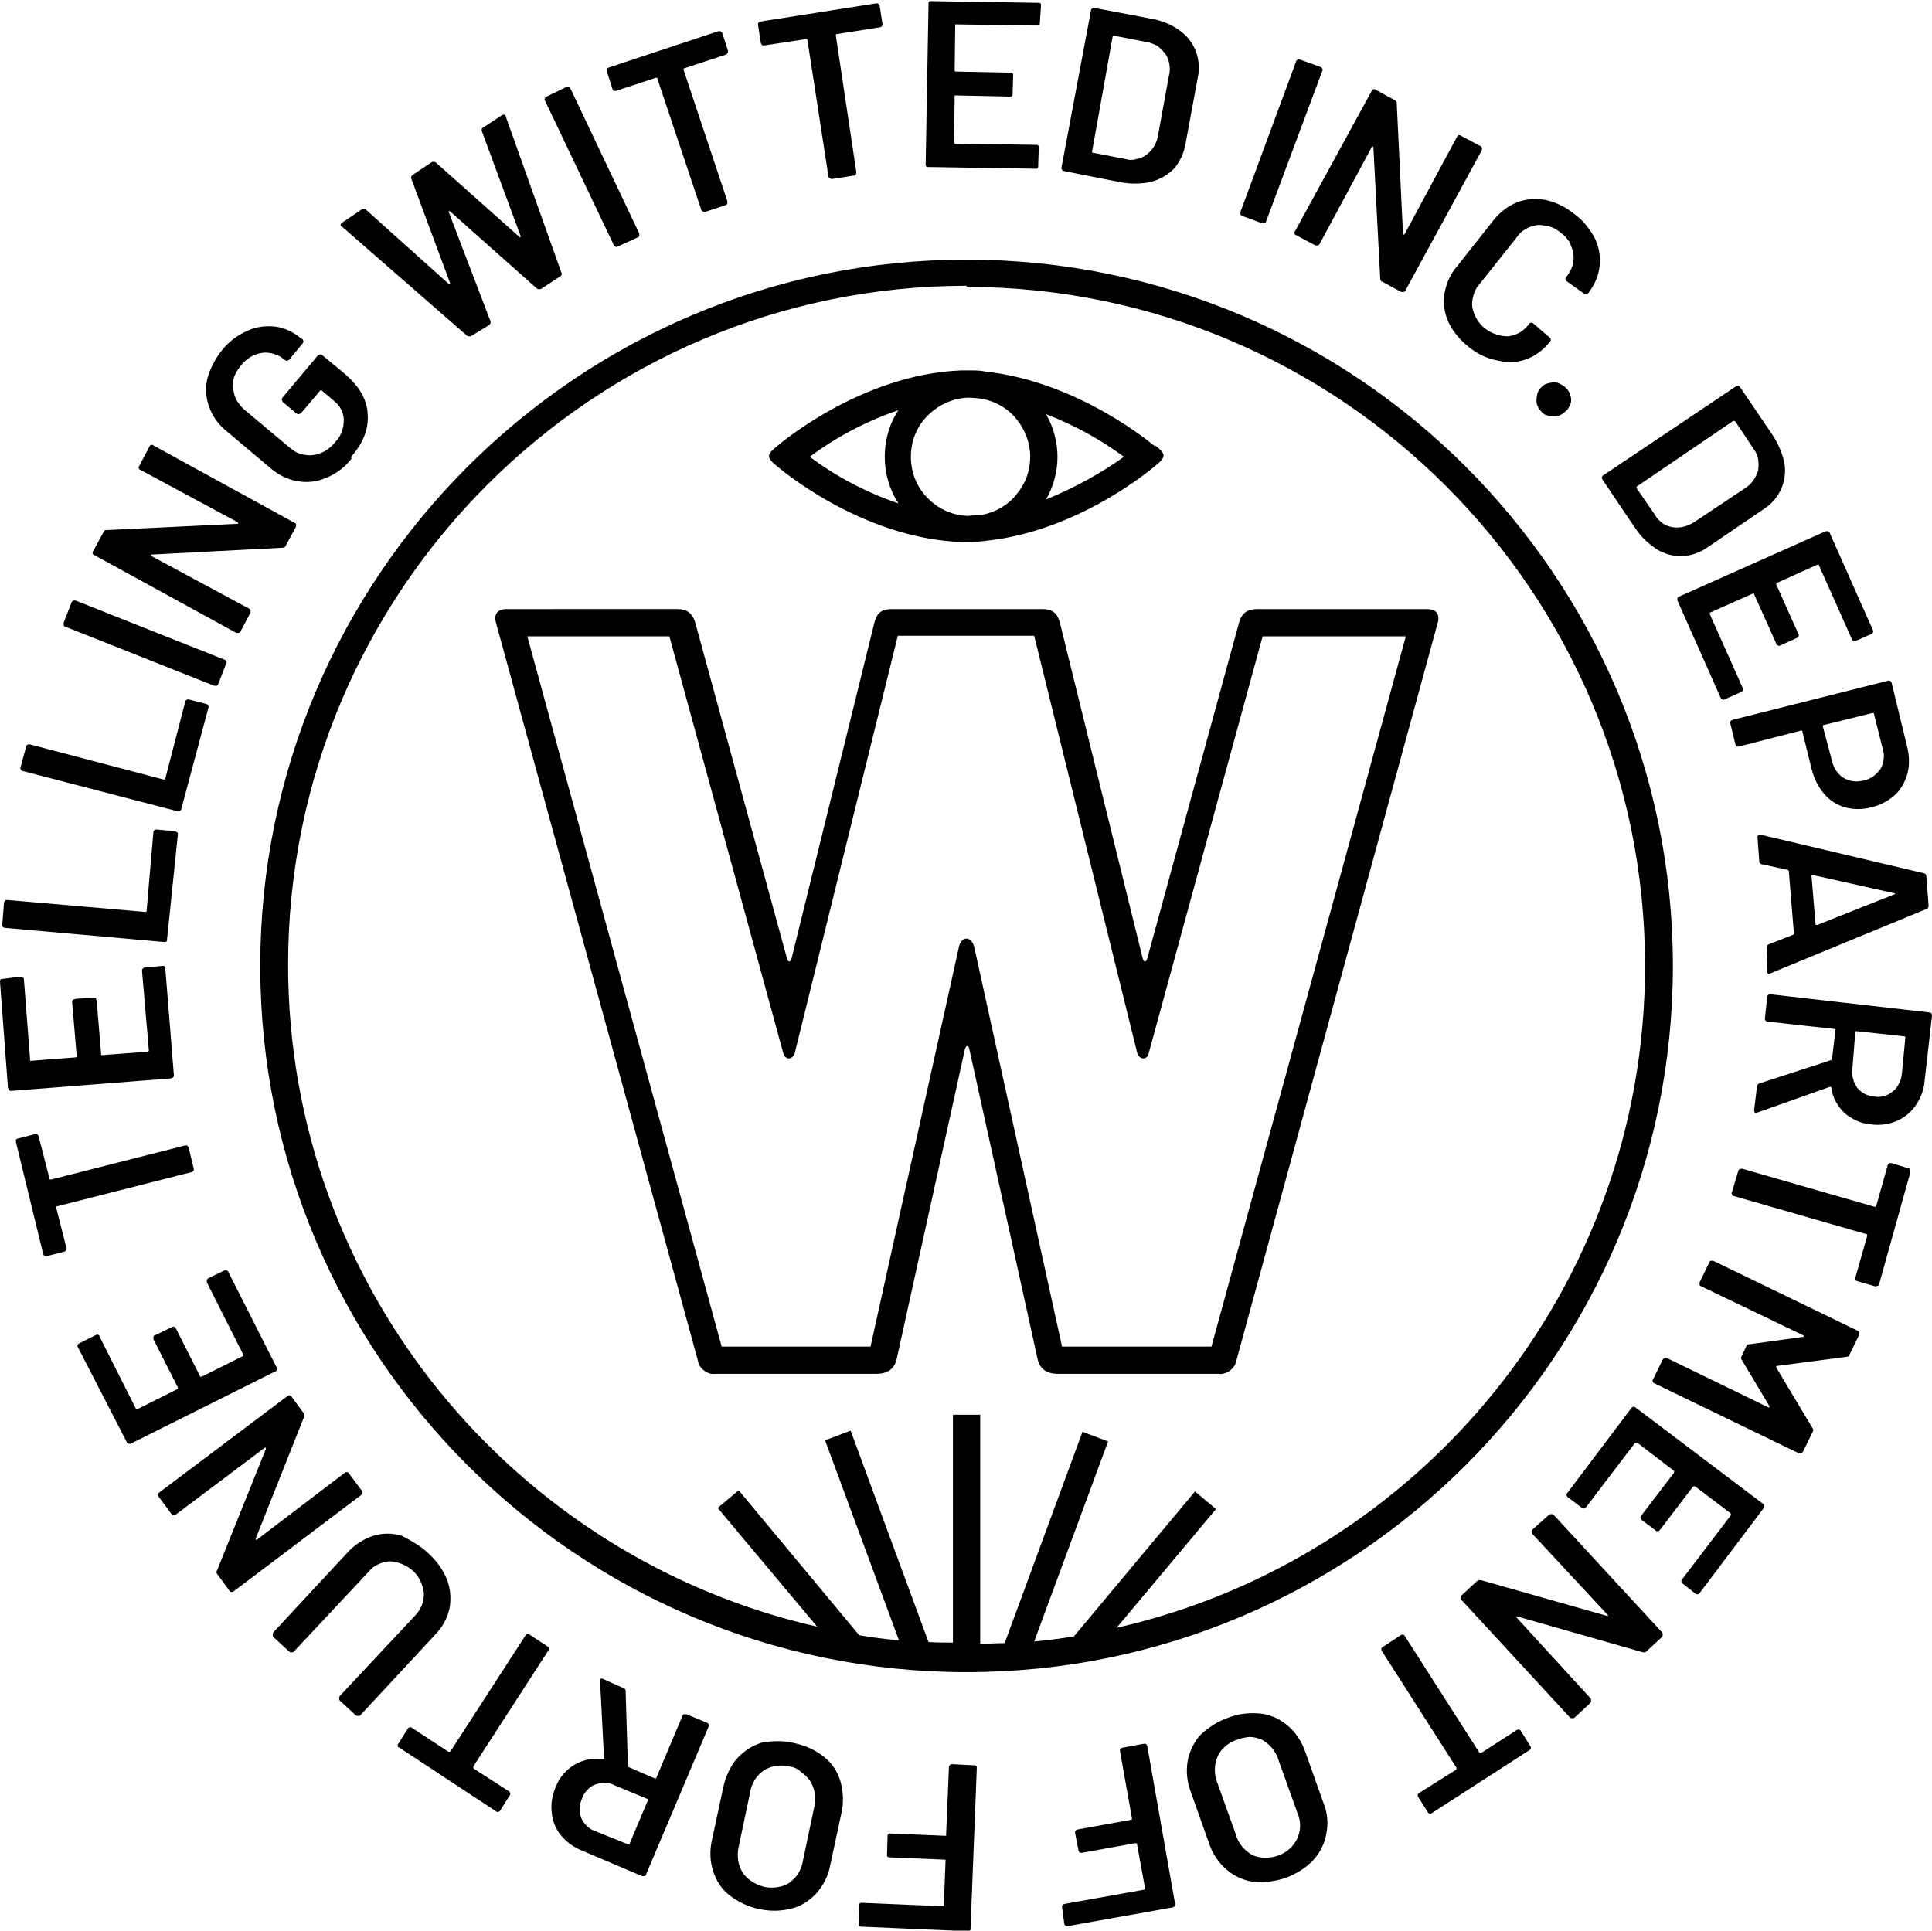 <svg xmlns="http://www.w3.org/2000/svg" viewBox="0 0 340 339.8" style="enable-background:new 0 0 340 339.8" xml:space="preserve">
  <path d="M61.9 80.7c-1.2 1.5-2.7 2.7-4.5 3.4-1.6.7-3.3.9-5 .6-1.8-.3-3.4-1.1-4.8-2.3l-7.7-6.5c-1.4-1.1-2.5-2.6-3.1-4.3-.6-1.6-.7-3.4-.3-5 .5-1.8 1.4-3.5 2.6-5 1.2-1.5 2.7-2.6 4.5-3.4 1.5-.7 3.2-.9 4.9-.7 1.6.2 3.2 1 4.4 2l.3.2c.1 0 .1.1.1.1 0 .1 0 .1.1.2v.2c0 .1-.1.1-.1.2l-2.4 2.9c0 .1-.1.1-.1.1-.1 0-.1 0-.2.1h-.2c-.1 0-.1-.1-.2-.1l-.2-.1c-.5-.5-1.1-.8-1.8-1-.7-.2-1.4-.3-2-.2-1.5.2-2.8 1-3.7 2.1-.5.6-.9 1.2-1.2 1.9-.3.7-.4 1.5-.3 2.2.1.7.3 1.5.6 2.1.4.6.8 1.2 1.4 1.7l8 6.7c.6.5 1.2.9 1.9 1.1.7.2 1.5.3 2.2.2 1.5-.2 2.9-1 3.9-2.3 1-1 1.5-2.4 1.5-3.9 0-.7-.2-1.3-.5-1.9-.3-.6-.8-1.1-1.3-1.5l-2-1.7-.1-.1h-.2l-.1.1-3.3 3.9c0 .1-.1.1-.2.1s-.1.1-.2.1h-.2c-.1 0-.1-.1-.2-.1l-2.4-2c-.1 0-.1-.1-.1-.2s-.1-.1-.1-.2v-.2c0-.1.1-.1.1-.2l6.2-7.4c0-.1.1-.1.2-.1s.1 0 .2-.1h.2c.1 0 .1.1.2.1l4.1 3.4c2.4 2.1 3.8 4.4 3.9 7 .2 2.6-.8 5.1-2.9 7.5v.3zm-37.2 2c-.1 0-.1-.1-.2-.1 0-.1-.1-.1-.1-.2v-.2c0-.1 0-.1.1-.2l1.8-3.4c0-.1.1-.1.1-.2.1 0 .1-.1.2-.1h.2c.1 0 .1 0 .2.1L51.8 92c.1 0 .1.1.2.1 0 .1.1.1.1.2v.4L50.3 96c0 .1-.1.2-.2.3-.1.1-.2.1-.3.1l-23 1.2c-.1 0-.2 0-.2.1s0 .1.1.2l17.1 9.2c.1 0 .1.1.2.1 0 .1.1.1.1.2v.4l-1.8 3.4c-.1.1-.2.2-.3.2h-.4l-25-13.7c-.1 0-.1-.1-.2-.1 0-.1-.1-.1-.1-.2v-.2c0-.1 0-.1.1-.2l1.8-3.3c.1-.1.1-.2.2-.3.1-.1.2-.1.3-.1l23-1.1c.1 0 .2 0 .2-.1s0-.1-.1-.2l-17.1-9.2zm13.7 37.7c0 .1-.1.1-.1.2 0 0-.1.1-.2.1h-.4l-26.2-10.4c-.1 0-.1-.1-.2-.1 0 0-.1-.1-.1-.2v-.4l1.4-3.6c.1-.1.1-.2.3-.3h.4l26.2 10.4c.1 0 .2.1.3.3.1.1.1.3 0 .4l-1.4 3.6zm-6.5 22c0 .1 0 .1-.1.2 0 .1-.1.1-.1.1-.1.1-.3.1-.4.1L4 135.7c-.1 0-.1 0-.2-.1-.1 0-.1-.1-.1-.1 0-.1-.1-.1-.1-.2v-.2l1-3.7c0-.1 0-.1.1-.2 0-.1.1-.1.1-.1.1 0 .1-.1.2-.1h.2l23.6 6.2h.2l.1-.1v-.1l3.5-13.5c0-.1 0-.1.1-.2 0-.1.1-.1.1-.1.1 0 .1-.1.2-.1h.2l3.1.8c.1 0 .1 0 .2.1.1 0 .1.1.1.1 0 .1.1.1.1.2v.2l-4.8 17.9zm-2.5 22.9v.2c0 .1-.1.1-.1.2-.1.1-.2.1-.4.1L.8 163.3c-.1 0-.1 0-.2-.1-.1 0-.1-.1-.1-.1s-.1-.1-.1-.2v-.2l.3-3.8c0-.1 0-.1.1-.2 0-.1.1-.1.1-.2 0 0 .1-.1.2-.1h.2l24.2 2.1h.2l.1-.1v-.1l1.2-13.9c0-.1 0-.1.1-.2 0-.1.1-.1.1-.1s.1-.1.2-.1h.2l3.2.3c.1 0 .1 0 .2.1.1 0 .1.1.2.1 0 0 .1.1.1.2v.2l-1.9 18.4zm-25.8 6.6h.2c.1 0 .1.1.2.1.1.1.2.2.2.3l1.1 14.2v.2h.2l7.8-.6c.1 0 .2-.1.2-.2l-.8-9.5v-.2c0-.1.1-.1.1-.2 0 0 .1-.1.2-.1s.1 0 .2-.1l3.2-.2h.2c.1 0 .1.1.2.1s.1.1.1.1c0 .1 0 .1.1.2l.8 9.5v.2h.2l8-.6c.1 0 .2-.1.2-.2l-1.2-14v-.2c0-.1.1-.1.1-.2.1-.1.2-.2.3-.2l3.2-.3h.2c.1 0 .1.1.2.1s.1.1.1.2v.2l1.5 18.7v.2c0 .1-.1.1-.1.2 0 0-.1.1-.2.1s-.1 0-.2.1L2 192h-.2c-.1 0-.1-.1-.2-.1s-.1-.1-.1-.2 0-.1-.1-.2L0 172.8v-.2c0-.1.1-.1.1-.2s.1-.1.1-.1h.2l3.2-.4zM2.8 201v-.4c0-.1.1-.1.1-.1.1 0 .1-.1.2-.1l3.1-.8h.2c.1 0 .1 0 .2.1.1 0 .1.1.1.1 0 .1.1.1.1.2l1.9 7.4v.1l.1.1H9l23.6-6h.2c.1 0 .1 0 .2.1.1 0 .1.1.1.1s.1.1.1.2l.9 3.7v.2c0 .1 0 .1-.1.2 0 .1-.1.1-.1.1-.1 0-.1.1-.2.1l-23.6 6H10l-.1.1v.2l1.8 7.1v.2c0 .1 0 .1-.1.2 0 .1-.1.1-.1.1-.1 0-.1.1-.2.1l-3.1.8H8c-.1 0-.1 0-.2-.1-.1 0-.1-.1-.1-.1 0-.1-.1-.1-.1-.2L2.8 201zm14 34c.1 0 .1-.1.2-.1h.2c.1 0 .1.1.2.1s.1.1.1.2l6.4 12.7v.1H24.2l7-3.5h.1V244.2l-4.3-8.5v-.4c0-.1.1-.1.1-.2s.1-.1.2-.1l2.9-1.4c.1 0 .1-.1.2-.1h.2c.1 0 .2.1.3.2l4.3 8.5v.1H35.5l7.2-3.6h.1V238.4l-6.4-12.7v-.4c0-.1.1-.2.2-.3l2.9-1.4h.4c.1 0 .1.1.2.1 0 0 .1.1.1.2l8.5 16.8v.4c0 .1-.1.1-.1.2 0 0-.1.1-.2.1L23 254.1h-.4c-.1 0-.1-.1-.2-.1 0 0-.1-.1-.1-.2l-8.6-16.7c-.1-.1-.1-.3 0-.4 0-.1.1-.2.3-.3l2.8-1.4zm14.1 31.6c-.1 0-.1.1-.2.1h-.2c-.1 0-.1 0-.2-.1-.1 0-.1-.1-.1-.1l-2.3-3.1c0-.1-.1-.1-.1-.2v-.2c0-.1 0-.1.1-.2 0-.1.1-.1.1-.1l22.6-17c.1 0 .1-.1.2-.1h.2c.1 0 .1 0 .2.1.1 0 .1.1.1.1l2.2 3c.1.1.1.2.1.3 0 .1 0 .2-.1.3L45 270.8v.2h.2l15.5-11.8c.1 0 .1-.1.2-.1h.2c.1 0 .1 0 .2.1.1 0 .1.1.1.1l2.3 3.1c.1.1.1.2.1.4 0 .1-.1.3-.2.3l-22.5 17c-.1 0-.1.1-.2.1h-.2c-.1 0-.1 0-.2-.1-.1 0-.1-.1-.1-.1l-2.2-3c-.1-.1-.1-.2-.1-.3 0-.1 0-.2.1-.3l8.6-21.4v-.2h-.2l-15.7 11.8zm44.6 6.9c1.4 1.3 2.5 2.8 3.2 4.6.6 1.6.7 3.4.4 5-.4 1.8-1.3 3.4-2.6 4.7l-13.1 14.1c0 .1-.1.1-.2.1H63c-.1 0-.3 0-.4-.1l-2.8-2.6s-.1-.1-.1-.2v-.4c0-.1.1-.1.1-.2L73 284.4c.5-.5.9-1.1 1.2-1.8.3-.7.4-1.4.4-2.2-.2-1.5-.8-2.9-1.9-3.9-1.1-1-2.5-1.6-4-1.7-.7 0-1.5.2-2.1.5-.7.3-1.3.8-1.7 1.3l-13.2 14.1s-.1.1-.2.1h-.4c-.1 0-.1-.1-.2-.1l-2.8-2.6s-.1-.1-.1-.2v-.2c0-.1 0-.3.1-.4l13.1-14.1c1.2-1.3 2.7-2.3 4.5-2.9 1.6-.5 3.4-.5 5 0 1.7.9 3.4 1.8 4.8 3.2zm-5.2 34.1c-.1 0-.1-.1-.2-.1s-.1-.1-.1-.2v-.2c0-.1 0-.1.1-.2l1.7-2.7c0-.1.1-.1.1-.1.1 0 .1-.1.2-.1h.2c.1 0 .1 0 .2.1l6.4 4.2H79.2l.1-.1 13.2-20.4c0-.1.1-.1.1-.1.1 0 .1-.1.2-.1h.2c.1 0 .1 0 .2.1l3.2 2.1c.1 0 .1.1.1.1 0 .1.1.1.1.2v.2c0 .1 0 .1-.1.2l-13.2 20.4V311.2l.1.1 6.2 4c.1 0 .1.1.1.1 0 .1.1.1.1.2v.2c0 .1 0 .1-.1.2l-1.7 2.7c0 .1-.1.1-.1.1-.1 0-.1.1-.2.1h-.2c-.1 0-.1 0-.2-.1l-17-11.2zm40.2 17H110.8v-.1l3.2-7.6V316.6h-.1l-5.8-2.4c-.5-.3-1.1-.4-1.7-.4-.6 0-1.2.1-1.7.3-.5.2-1 .5-1.4 1-.4.4-.7.9-.9 1.5-.2.5-.4 1.1-.4 1.7s.1 1.2.3 1.7c.2.5.6 1 1 1.4.4.4.9.7 1.5.9l5.7 2.3zm-.8-27.5c.1 0 .2.1.3.2.1.1.1.2.1.3l.4 13.2v.1l.1.1 4.6 2H115.5v-.1l4.6-10.9c0-.1.1-.1.1-.2 0 0 .1-.1.2-.1h.4l3.6 1.5c.1 0 .1.1.2.1 0 0 .1.1.1.2.1.1.1.3 0 .4l-11 26c0 .1-.1.1-.1.2 0 0-.1.1-.2.1h-.4l-10.6-4.5c-1.5-.6-2.7-1.5-3.7-2.7-.9-1.1-1.5-2.5-1.6-4-.2-1.5.1-3.1.7-4.5.6-1.6 1.8-3 3.3-3.9 1.5-.9 3.2-1.2 4.9-1h.2l.1-.1v-.1l-.7-13.5v-.3c.1-.2.3-.2.5-.1l3.6 1.6zm29.2 13.8c-.8-.2-1.5-.2-2.3-.1s-1.5.4-2.2.8c-.6.5-1.2 1-1.6 1.7-.4.7-.7 1.4-.8 2.2l-2 9.5c-.2.8-.2 1.6-.1 2.4.1.8.4 1.5.8 2.2.9 1.3 2.3 2.1 3.8 2.5 1.5.3 3.1.1 4.4-.7.6-.5 1.2-1 1.6-1.7.4-.7.7-1.4.8-2.2l2-9.5c.2-.8.2-1.6.1-2.3-.1-.8-.4-1.5-.8-2.2-.4-.6-1-1.2-1.6-1.6-.6-.6-1.3-.9-2.1-1zm.9-4.1c1.9.4 3.7 1.2 5.2 2.4 1.4 1.1 2.4 2.6 2.9 4.3.5 1.8.6 3.7.2 5.5l-2 9.3c-.3 1.8-1.2 3.5-2.4 4.9-1.2 1.3-2.7 2.3-4.4 2.7-1.9.5-3.8.5-5.7.1-1.9-.4-3.6-1.2-5.2-2.4-1.4-1.1-2.4-2.6-2.9-4.3-.6-1.8-.6-3.7-.2-5.5l2-9.3c.4-1.8 1.2-3.6 2.4-5 1.2-1.3 2.7-2.3 4.4-2.8 1.8-.3 3.8-.4 5.7.1zm11.4 28.6v-.2c0-.1.1-.1.1-.2 0 0 .1-.1.2-.1h.2l14.2.6c.1 0 .2-.1.2-.2l.3-7.8v-.2h-.2l-9.6-.4h-.2c-.1 0-.1-.1-.2-.1 0 0-.1-.1-.1-.2v-.2l.1-3.2v-.2c0-.1.1-.1.1-.2 0 0 .1-.1.2-.1h.2l9.6.4h.2v-.2l.5-11.9c0-.1.1-.3.2-.4 0 0 .1-.1.2-.1h.2l3.8.2h.2c.1 0 .1.1.2.1 0 0 .1.1.1.2v.2l-1.1 28.2v.2c0 .1-.1.1-.1.2 0 0-.1.1-.2.1h-.2l-18.7-.8h-.2c-.1 0-.1-.1-.2-.1-.1-.1-.1-.2-.1-.4l.1-3.2zm35.7.3v-.2c0-.1 0-.1.1-.2 0-.1.1-.1.1-.1.1 0 .1-.1.2-.1l14-2.5h.1l.1-.1v-.2l-1.4-7.7v-.1l-.1-.1h-.2l-9.4 1.7h-.2c-.1 0-.1 0-.2-.1-.1 0-.1-.1-.1-.1 0-.1-.1-.1-.1-.2l-.6-3.1v-.2c0-.1 0-.1.1-.2 0-.1.1-.1.1-.1.1 0 .1-.1.2-.1l9.4-1.7h.1l.1-.1v-.2l-2.1-11.8v-.2c0-.1 0-.1.1-.2 0-.1.1-.1.1-.1.1 0 .1-.1.2-.1l3.8-.7h.2c.1 0 .1 0 .2.1.1 0 .1.1.1.1 0 .1.1.1.1.2l4.9 27.8v.2c0 .1 0 .1-.1.2 0 .1-.1.1-.1.1-.1 0-.1.1-.2.1l-18.5 3.3c-.1 0-.3 0-.4-.1-.1-.1-.2-.2-.2-.3l-.4-2.9zm30.8-29.5c-.7.2-1.4.6-2 1.1-.6.5-1.1 1.1-1.4 1.8-.3.7-.5 1.5-.5 2.3 0 .8.1 1.6.4 2.3l3.3 9.2c.2.8.6 1.5 1.1 2.1.5.6 1.1 1.1 1.8 1.5 1.4.6 3 .6 4.5.1s2.7-1.6 3.4-3c.3-.7.5-1.5.5-2.3 0-.8-.2-1.6-.5-2.3l-3.3-9.2c-.2-.8-.6-1.4-1.1-2.1-.5-.6-1.1-1.1-1.8-1.5-.7-.3-1.5-.5-2.2-.5-.8.1-1.5.2-2.2.5zm-1.5-3.9c1.8-.7 3.7-.9 5.7-.7 1.8.2 3.4 1 4.7 2.1 1.4 1.2 2.5 2.8 3.1 4.6l3.2 9c.7 1.7.9 3.6.5 5.5-.3 1.7-1.1 3.3-2.3 4.6-1.3 1.4-3 2.4-4.8 3.1-1.8.6-3.7.9-5.7.7-1.7-.2-3.4-1-4.7-2.1-1.4-1.2-2.5-2.8-3.1-4.6l-3.2-9c-.7-1.8-.9-3.7-.6-5.5.3-1.7 1.1-3.4 2.3-4.7 1.4-1.3 3.1-2.4 4.9-3zm35.8 16.8c-.1 0-.1.1-.2.1h-.2c-.1 0-.2-.1-.3-.2l-1.7-2.7c0-.1-.1-.1-.1-.2v-.2c0-.1 0-.1.1-.2 0-.1.1-.1.1-.1l6.5-4.1s.1 0 .1-.1V311.1l-13.1-20.5c0-.1-.1-.1-.1-.2v-.2c0-.1 0-.1.1-.2 0-.1.1-.1.1-.1l3.2-2.1c.1 0 .1-.1.2-.1h.2c.1 0 .1 0 .2.1.1 0 .1.1.1.1l13.1 20.5s0 .1.1.1H260.7l6.2-4c.1 0 .1-.1.2-.1h.2c.1 0 .1 0 .2.1.1 0 .1.1.1.1l1.7 2.7c0 .1.1.1.1.2v.2c0 .1 0 .1-.1.2 0 .1-.1.1-.1.1L252 319.1zm27.9-20.2s.1.1.1.2v.4c0 .1-.1.1-.1.2l-2.8 2.6s-.1.1-.2.1h-.4c-.1 0-.1-.1-.2-.1l-19.1-20.7c-.1-.1-.1-.2-.1-.4 0-.1.1-.3.1-.4l2.7-2.5c.1-.1.2-.1.3-.2h.4l22.2 6.3h.2s0-.1-.1-.2L269.7 270s-.1-.1-.1-.2v-.4c0-.1.1-.1.1-.2l2.9-2.6c.1-.1.2-.1.4-.1h.2c.1 0 .1.1.2.1l19.1 20.7s.1.1.1.2v.4c0 .1-.1.1-.1.2l-2.7 2.5c-.1.1-.2.2-.3.2h-.4l-22.1-6.3h-.2c0 .1 0 .1.1.2l13 14.2zm16.2-20.2c-.1-.1-.2-.2-.2-.3v-.2c0-.1 0-.1.1-.2l8.6-11.3V266.4l-.1-.1-6.2-4.7H298l-.1.1-5.8 7.6c-.1.1-.2.2-.3.2h-.2c-.1 0-.1 0-.2-.1l-2.5-1.9c-.1 0-.1-.1-.1-.1 0-.1-.1-.1-.1-.2v-.2c0-.1 0-.1.1-.2l5.8-7.6V258.9l-.1-.1-6.4-4.9H287.8l-.1.1-8.6 11.3c-.1.1-.2.2-.3.2h-.2c-.1 0-.1 0-.2-.1l-2.5-1.9c-.1 0-.1-.1-.1-.1 0-.1-.1-.1-.1-.2v-.2c0-.1 0-.1.1-.2l11.3-15c0-.1.1-.1.1-.1.1 0 .1-.1.2-.1h.2c.1 0 .1 0 .2.1l22.5 17c.1 0 .1.1.1.1 0 .1.1.1.1.2v.2c0 .1 0 .1-.1.2l-11.3 15c-.1.1-.2.2-.3.2-.1 0-.3 0-.4-.1l-2.3-1.8zm22.9-27.3c.1.1.1.2.1.3 0 .1 0 .2-.1.3l-1.7 3.5-.3.3h-.4l-25.4-12.3c-.1 0-.1-.1-.2-.1 0 0-.1-.1-.1-.2-.1-.1-.1-.3 0-.4l1.7-3.5.3-.3h.4l17.9 8.7h.2v-.2l-4.9-8.2c-.1-.1-.1-.2-.1-.3 0-.1 0-.2.1-.3l.8-1.7c0-.1.1-.2.2-.3.1-.1.2-.1.3-.1l9.5-1.3c.1 0 .1 0 .1-.1v-.1s0-.1-.1-.1l-17.9-8.6c-.1 0-.1-.1-.2-.1 0 0-.1-.1-.1-.2v-.4l1.7-3.5c0-.1.1-.1.1-.2 0 0 .1-.1.2-.1h.4l25.4 12.3c.1 0 .1.1.2.1 0 0 .1.1.1.2v.4l-1.7 3.5c0 .1-.1.2-.2.3-.1.1-.2.1-.3.1l-12.2 1.6h-.1l-.1.1v.2l6.4 10.7zm11.7-25.4c0 .1 0 .1-.1.2 0 .1-.1.1-.2.1s-.1.1-.2.1h-.2l-3.1-.9c-.1 0-.1 0-.2-.1-.1 0-.1-.1-.1-.1 0-.1-.1-.1-.1-.2v-.2l2.1-7.4v-.2l-.1-.1h-.1l-23.3-6.7c-.1 0-.1 0-.2-.1-.1 0-.1-.1-.1-.2-.1-.1-.1-.3 0-.4l1.1-3.7c0-.1 0-.1.1-.2 0-.1.1-.1.2-.1s.1-.1.2-.1h.2l23.3 6.7h.2l.1-.1v-.1l2-7.1c0-.1.1-.2.2-.3.1 0 .1-.1.2-.1h.2l3 .9c.1 0 .1 0 .2.1.1 0 .1.1.1.2s.1.1.1.2v.2l-5.5 19.7zm4.6-43.3v-.2l-.1-.1h-.1l-8.3-.9h-.2l-.1.1v.1l-.5 6.3c-.1.6-.1 1.2.1 1.8.1.6.4 1.1.7 1.6.4.5.8.8 1.3 1.1.5.3 1.1.4 1.7.5.6.1 1.2.1 1.7-.1.6-.1 1.1-.4 1.6-.8s.8-.8 1.1-1.4c.3-.5.4-1.1.5-1.7l.6-6.3zm-26.1 8.5c0-.1.1-.2.1-.3.1-.1.2-.2.3-.2l12.6-4.1c.1 0 .1 0 .1-.1l.1-.1.6-5v-.2l-.1-.1h-.1l-11.8-1.3c-.1 0-.1 0-.2-.1-.1 0-.1-.1-.1-.1s-.1-.1-.1-.2v-.2l.4-3.8c0-.1 0-.1.1-.2 0-.1.1-.1.1-.1.1 0 .1-.1.2-.1h.2l28 3.2c.1 0 .1 0 .2.1.1 0 .1.1.1.1 0 .1.1.1.1.2v.2l-1.3 11.4c-.1 1.6-.7 3.1-1.6 4.4-.8 1.2-2 2.1-3.3 2.7-1.4.6-3 .8-4.5.6-1.7-.1-3.4-.9-4.7-2-1.2-1.2-2.1-2.7-2.3-4.4v-.1l-.1-.1h-.2l-12.7 4.5c-.1 0-.2.1-.3.1-.2 0-.3-.2-.3-.5l.5-4.2zM319 154c-.2 0-.2 0-.2.2l.7 8.4c0 .2.1.2.3.2l13.6-5.4c.1 0 .2-.1.1-.1 0-.1-.1-.1-.2-.1L319 154zm-8.1 12.8c0-.1 0-.3.1-.4.1-.1.2-.2.3-.2l4.3-1.7c.1-.1.2-.1.1-.2l-.9-11c0-.1-.1-.1-.2-.2l-4.6-1c-.1 0-.2-.1-.3-.2-.1-.1-.1-.2-.1-.3l-.3-4.2v-.2c0-.1.1-.1.1-.2.1 0 .1-.1.2-.1h.2l28.8 6.8c.1 0 .2.1.3.2.1.1.1.2.1.3l.4 5.2c0 .1 0 .2-.1.4-.1.1-.2.2-.3.2l-27.4 11.3c-.1 0-.1.1-.2.1-.3 0-.4-.1-.4-.4l-.1-4.2zm11.5-32.9c.1.6.4 1.2.7 1.7.4.5.8 1 1.3 1.3.5.3 1.1.5 1.7.6.6.1 1.2 0 1.8-.1.6-.1 1.2-.4 1.7-.7.5-.4.9-.8 1.3-1.3.3-.5.5-1.1.6-1.8.1-.6 0-1.3-.2-1.9l-1.5-6v-.1l-.1-.1h-.2l-8.5 2.1h-.1l-.1.1v.2l1.6 6zm13.2-2.6c.4 1.6.5 3.2.1 4.8-.4 1.4-1.1 2.8-2.2 3.8-1.2 1.1-2.6 1.8-4.2 2.2-1.5.4-3.1.4-4.6 0-1.4-.4-2.7-1.2-3.7-2.4-1.1-1.3-1.8-2.8-2.2-4.4l-1.6-6.5v-.1l-.1-.1c-.1-.1-.1 0-.1 0h-.1l-10.9 2.8h-.2c-.1 0-.1 0-.2-.1-.1 0-.1-.1-.1-.1 0-.1-.1-.1-.1-.2l-.9-3.7v-.2c0-.1 0-.1.1-.2 0-.1.1-.1.1-.1.1 0 .1-.1.2-.1l27.4-6.9h.2c.1 0 .1 0 .2.1.1 0 .1.1.1.1 0 .1.1.1.1.2l2.7 11.1zm-9-18.5h-.4c-.1 0-.2-.1-.3-.3l-5.8-13v-.1H319.8l-7.1 3.2h-.1V102.9l3.9 8.7c.1.1.1.3 0 .4 0 .1-.1.2-.3.3l-2.9 1.3c-.1.1-.3.1-.4 0-.1 0-.1-.1-.2-.1 0 0-.1-.1-.1-.2l-3.9-8.7v-.1H308.4l-7.4 3.3h-.1V108.1l5.8 13v.4c0 .1-.1.1-.1.2 0 0-.1.1-.2.1l-2.9 1.3c-.1.1-.3.1-.4 0-.1 0-.2-.1-.3-.3l-7.6-17.1v-.4c0-.1.1-.1.1-.2 0 0 .1-.1.2-.1l25.8-11.5h.4c.1 0 .1.1.2.1 0 0 .1.1.1.2l7.6 17.1c.1.1.1.3 0 .4 0 .1-.1.1-.1.2 0 0-.1.1-.2.1l-2.7 1.2zm-38.5-27.2s-.1 0 0 0l-.1.1v.2l3.3 4.8c.3.6.8 1 1.3 1.4.5.4 1.2.6 1.8.7 1.4.2 2.7-.2 3.9-1L307 86c1.2-.7 2-1.9 2.4-3.2.1-.7.1-1.3 0-2-.1-.6-.4-1.3-.8-1.8l-3.2-4.8-.1-.1H305l-16.9 11.5zm-6.1-1.2c0-.1-.1-.1-.1-.2V84c0-.1 0-.1.1-.2 0-.1.1-.1.1-.1L305.5 68c.1 0 .1-.1.2-.1h.2c.1 0 .1 0 .2.1.1 0 .1.1.1.1l5.7 8.4c1 1.5 1.7 3.1 2.1 4.9.3 1.5.1 3.1-.5 4.6-.7 1.5-1.7 2.7-3.1 3.6l-10 6.8c-1.3.9-2.8 1.4-4.4 1.5-1.6 0-3.1-.4-4.4-1.2-1.5-1-2.8-2.2-3.8-3.7l-5.8-8.6zm-10.7-11.9c-.3-.3-.5-.6-.7-1-.2-.4-.2-.8-.2-1.2 0-.4.1-.8.2-1.2.2-.4.4-.7.7-1 .3-.3.6-.5 1-.6.4-.1.8-.2 1.2-.2.4 0 .8.1 1.1.3.4.2.7.4 1 .7.3.3.5.6.7 1 .1.4.2.7.2 1.1 0 .4-.1.8-.3 1.1-.2.4-.4.7-.7.9-.3.3-.6.5-1 .7-.4.2-.8.2-1.2.2-.4 0-.8-.1-1.1-.2-.4-.1-.7-.4-.9-.6zm-12.8-11.4c-1.5-1.2-2.8-2.7-3.6-4.4-.7-1.6-1-3.3-.7-5 .3-1.8 1-3.4 2.2-4.8l6.4-8.1c1.1-1.4 2.5-2.5 4.2-3.2 1.6-.6 3.3-.7 5-.4 1.9.4 3.6 1.3 5.1 2.5 1.5 1.1 2.7 2.6 3.6 4.3.7 1.5 1 3.2.8 4.9-.2 1.7-.9 3.3-2 4.7 0 .1-.1.1-.1.1-.1 0-.1.1-.2.1s-.3 0-.4-.1l-3.1-2.2c-.1 0-.1-.1-.1-.1 0-.1-.1-.1-.1-.2V49c0-.1.1-.1.1-.2.5-.6.8-1.2 1.1-1.9.2-.7.3-1.4.2-2.2-.1-.7-.4-1.4-.7-2.1-.4-.6-.9-1.2-1.5-1.6-.6-.5-1.2-.9-1.9-1.1-.7-.2-1.5-.3-2.2-.3-.7.1-1.4.3-2.1.7s-1.2.9-1.6 1.5l-6.6 8.3c-.5.5-.8 1.2-1 1.9-.2.7-.3 1.4-.2 2.1.3 1.5 1.1 2.8 2.2 3.7 1.2.9 2.6 1.4 4.1 1.4.7-.1 1.4-.3 2.1-.7.6-.4 1.2-.9 1.6-1.5 0-.1.1-.1.1-.1.1 0 .1-.1.2-.1h.2c.1 0 .1.1.2.1l2.9 2.5c.1.1.2.2.2.3v.2c0 .1 0 .1-.1.2-1.1 1.4-2.5 2.5-4.1 3.1-1.6.6-3.3.7-4.9.3-2-.3-3.8-1.2-5.3-2.4zm-2.1-37c0-.1.1-.1.1-.2.1 0 .1-.1.2-.1h.2c.1 0 .1 0 .2.1l3.4 1.8c.1 0 .1.1.2.1 0 .1.1.1.1.2v.4l-13.5 24.8c-.1.1-.2.2-.3.2h-.4l-3.3-1.8c-.1 0-.2-.1-.3-.2-.1-.1-.1-.2-.1-.3L241.7 26c0-.1 0-.2-.1-.2s-.1 0-.2.1L232.2 43c-.1.1-.2.2-.3.2h-.4l-3.4-1.8c-.1 0-.1-.1-.2-.1 0-.1-.1-.1-.1-.2v-.2c0-.1 0-.1.1-.2L241.4 16c0-.1.1-.1.1-.2.1 0 .1-.1.2-.1h.2c.1 0 .1 0 .2.1l3.3 1.8c.1.1.2.1.3.2.1.1.1.2.1.3l1.1 23c0 .1 0 .2.1.2s.1 0 .2-.1l9.2-17.1zM218.6 38c-.1 0-.1-.1-.2-.1 0 0-.1-.1-.1-.2v-.4l9.8-26.5c0-.1.1-.2.3-.3.1-.1.3-.1.4 0l3.6 1.3c.1 0 .2.1.3.3.1.1.1.3 0 .4L222.8 39c0 .1-.1.2-.3.3h-.4l-3.5-1.3zm-26.4-11.4v.2l.1.1h.1l5.7 1.1c.6.2 1.3.2 1.9 0 .6-.1 1.3-.4 1.8-.8 1.1-.8 1.8-2.1 2-3.4l1.9-10.4c.2-.7.2-1.4.1-2-.1-.7-.3-1.3-.7-1.9-.4-.5-.9-1-1.4-1.4-.6-.3-1.2-.6-1.9-.7l-5.7-1.1h-.2l-.1.1v.1l-3.6 20.1zm-5 3.5c-.1 0-.2-.1-.3-.2 0-.1-.1-.1-.1-.2v-.2L192 1.8c0-.1 0-.1.1-.2 0-.1.1-.1.1-.1.1 0 .1-.1.2-.1h.2l10 1.9c1.8.3 3.5 1 4.9 2 1.3.9 2.3 2.1 2.9 3.6.6 1.5.7 3.1.4 4.7l-2.2 11.9c-.3 1.6-1 3-2 4.2-1.1 1.1-2.5 1.9-4 2.3-1.7.4-3.6.4-5.3.1l-10.1-2zM183 4v.2c0 .1-.1.1-.1.2 0 0-.1.1-.2.1h-.2l-14.2-.2h-.2v.2l-.1 7.9c0 .1.1.2.2.2l9.6.2h.2c.1 0 .1.1.2.1.1.1.1.2.1.4l-.1 3.2v.2c0 .1-.1.1-.1.2 0 0-.1.1-.2.1h-.2l-9.5-.2h-.2v.2l-.1 8.1c0 .1.1.2.2.2l14.2.2h.2c.1 0 .1.1.2.1.1.1.1.2.1.4l-.1 3.2v.2c0 .1-.1.1-.1.2 0 0-.1.1-.2.1h-.2l-18.8-.3h-.2c-.1 0-.1-.1-.2-.1 0 0-.1-.1-.1-.2v-.2l.5-28.2V.5c0-.1.1-.1.1-.2 0 0 .1-.1.2-.1h.2l18.8.3h.2c.1 0 .1.1.2.1 0 0 .1.1.1.2V1l-.2 3zM154.2.6c.1 0 .3 0 .4.1s.2.2.2.3l.5 3.2c0 .1 0 .3-.1.4 0 .1-.1.1-.1.1-.1 0-.1.1-.2.1L147.3 6h-.1l-.1.1v.2l3.6 24c0 .1 0 .3-.1.4-.1.1-.2.2-.3.2l-3.8.6h-.2c-.1 0-.1 0-.2-.1-.1 0-.1-.1-.2-.1 0-.1-.1-.1-.1-.2l-3.7-24V7l-.1-.1h-.2L134.5 8h-.2c-.1 0-.1 0-.2-.1-.1 0-.1-.1-.1-.1 0-.1-.1-.1-.1-.2l-.5-3.2v-.2c0-.1 0-.1.1-.2s.2-.2.3-.2L154.2.6zm-27.8 4.9h.4l.3.3 1 3.1v.4l-.3.3-7.3 2.4h-.1l-.1.1v.2l7.7 23.1v.4c0 .1-.1.1-.1.2 0 0-.1.1-.2.1l-3.6 1.2h-.2c-.1 0-.1 0-.2-.1-.1 0-.1-.1-.2-.1 0-.1-.1-.1-.1-.2l-7.7-23v-.1l-.1-.1h-.2l-7 2.3h-.4c-.1-.1-.2-.2-.2-.3l-1-3.1v-.4c0-.1.1-.1.1-.2.1 0 .1-.1.2-.1l19.3-6.4zm-17.7 37.9c-.1.1-.3.1-.4 0-.1 0-.2-.1-.3-.3L95.9 17.7c-.1-.1-.1-.3 0-.4 0-.1.1-.2.3-.3l3.5-1.7c.1-.1.3-.1.4 0 .1 0 .2.1.3.3l12.1 25.5v.4c0 .1-.1.1-.1.2 0 0-.1.1-.2.1l-3.5 1.6zM83 59.1c-.1.1-.2.1-.4.1s-.3 0-.4-.1l-22-19.2-.2-.1c-.1-.2-.1-.4.2-.6l3.4-2.3c.1-.1.2-.1.4-.1.1 0 .3 0 .4.1L79 50h.2s.1-.1 0-.2l-6.8-18.3c0-.1-.1-.2 0-.4 0-.1.1-.2.2-.3l3.3-2.2c.1-.1.2-.1.4-.1s.3 0 .4.1l14.7 13.1c.1.1.1.1.2 0s.1-.1 0-.2l-6.8-18.4c0-.1-.1-.3 0-.4 0-.1.1-.2.3-.3l3.2-2.1c.3-.2.6-.2.7.2L98.8 48c.1.1.1.3 0 .4 0 .1-.1.2-.3.3l-3.2 2.1c-.1.1-.2.1-.4.1-.1 0-.3 0-.4-.1L79.2 37.2H79c-.1 0-.1.1 0 .2l7.3 19.1c0 .1.1.2 0 .4 0 .1-.1.2-.2.3L83 59.1zm101.1 28.8c1.3-2.3 2-4.9 2-7.5s-.7-5.2-2-7.5c4.9 1.9 9.5 4.4 13.7 7.5-4.2 3-8.8 5.5-13.7 7.5zm-26-15.7c-1.6 2.4-2.4 5.3-2.4 8.2s.8 5.7 2.4 8.2c-5.6-1.9-10.9-4.7-15.6-8.2 4.7-3.5 10-6.3 15.6-8.2zm23.2 8.2c0 2.4-.8 4.7-2.4 6.6-1.5 1.9-3.6 3.1-6 3.6-.9.1-1.7.1-2.6.2-2.7-.1-5.2-1.2-7.1-3.2-1.9-1.9-2.9-4.5-2.9-7.2s1-5.3 2.9-7.2c1.9-1.9 4.4-3.1 7.1-3.2.9 0 1.8.1 2.6.2 2.4.5 4.5 1.7 6 3.6 1.5 1.8 2.4 4.2 2.4 6.6zm22-1.8s-13.2-11.4-29.9-13.2c-.9-.2-1.7-.2-2.6-.2H169.1c-17.8.7-32.3 13.3-32.3 13.3-1.9 1.5-2 2 0 3.6 0 0 14.5 12.6 32.3 13.3h1.7c.9 0 1.7-.1 2.6-.2 16.7-1.7 29.9-13.2 29.9-13.2 2-1.6 1.9-2.1 0-3.6v.2zm-33.1-28.3c-65.9 0-119.5 53.6-119.5 119.5 0 56.8 39.9 104.4 93.1 116.5l-17.5-20.9 3.7-3.1 21.2 25.5c2.3.4 4.6.7 7 .9l-13-35.2 4.5-1.7 13.7 37.2c1.4.1 2.9.1 4.3.1V249h4.8v40.3c1.4 0 2.9-.1 4.3-.1l13.7-37.2 4.5 1.7-13 35.2c2.3-.2 4.7-.5 7-.9l21.3-25.5 3.7 3.1-17.5 20.9c53.2-12.1 93-59.7 93-116.5 0-65.9-53.6-119.5-119.5-119.5l.2-.2zm-.1 244c-68.6 0-124.3-55.8-124.3-124.3S101.6 45.7 170.1 45.7 294.4 101.4 294.4 170s-55.8 124.3-124.3 124.3zM247.4 112l-34.2 125h-26.3l-15.4-70.1c-.2-1.1-.8-1.7-1.4-1.7-.6 0-1.2.5-1.4 1.7L153.2 237H127L92.8 112h25l20 73.2c.4 1.6 1.8 1.3 2.1 0l18.1-73.3h24l18.1 73.3c.3 1.3 1.8 1.6 2.1 0l20-73.2h25.2zm5.7-2.7c.2-1.4-.5-2.1-2-2.1h-29.8c-1.8 0-2.7.7-3.2 2.2l-16.2 59.3c-.2.7-.6.7-.8 0l-14.6-59.2c-.5-1.7-1.4-2.3-3.1-2.3H157c-1.7 0-2.6.5-3.1 2.3l-14.6 59.2c-.2.7-.6.7-.8 0l-16.2-59.3c-.5-1.4-1.3-2.2-3.2-2.2H89.2c-1.6 0-2.2.8-2 2.1l35.6 130.1c.1.7.5 1.4 1.1 1.8.6.5 1.3.7 2 .6h28.3c1.9 0 3.2-.8 3.6-2.6l12-54.5c.1-.4.3-.6.4-.6.2 0 .3.2.4.6l12 54.5c.4 1.8 1.7 2.6 3.6 2.6h28.3c.7.1 1.5-.2 2-.6.6-.5 1-1.1 1.1-1.8l35.5-130.1z"/>
</svg>

